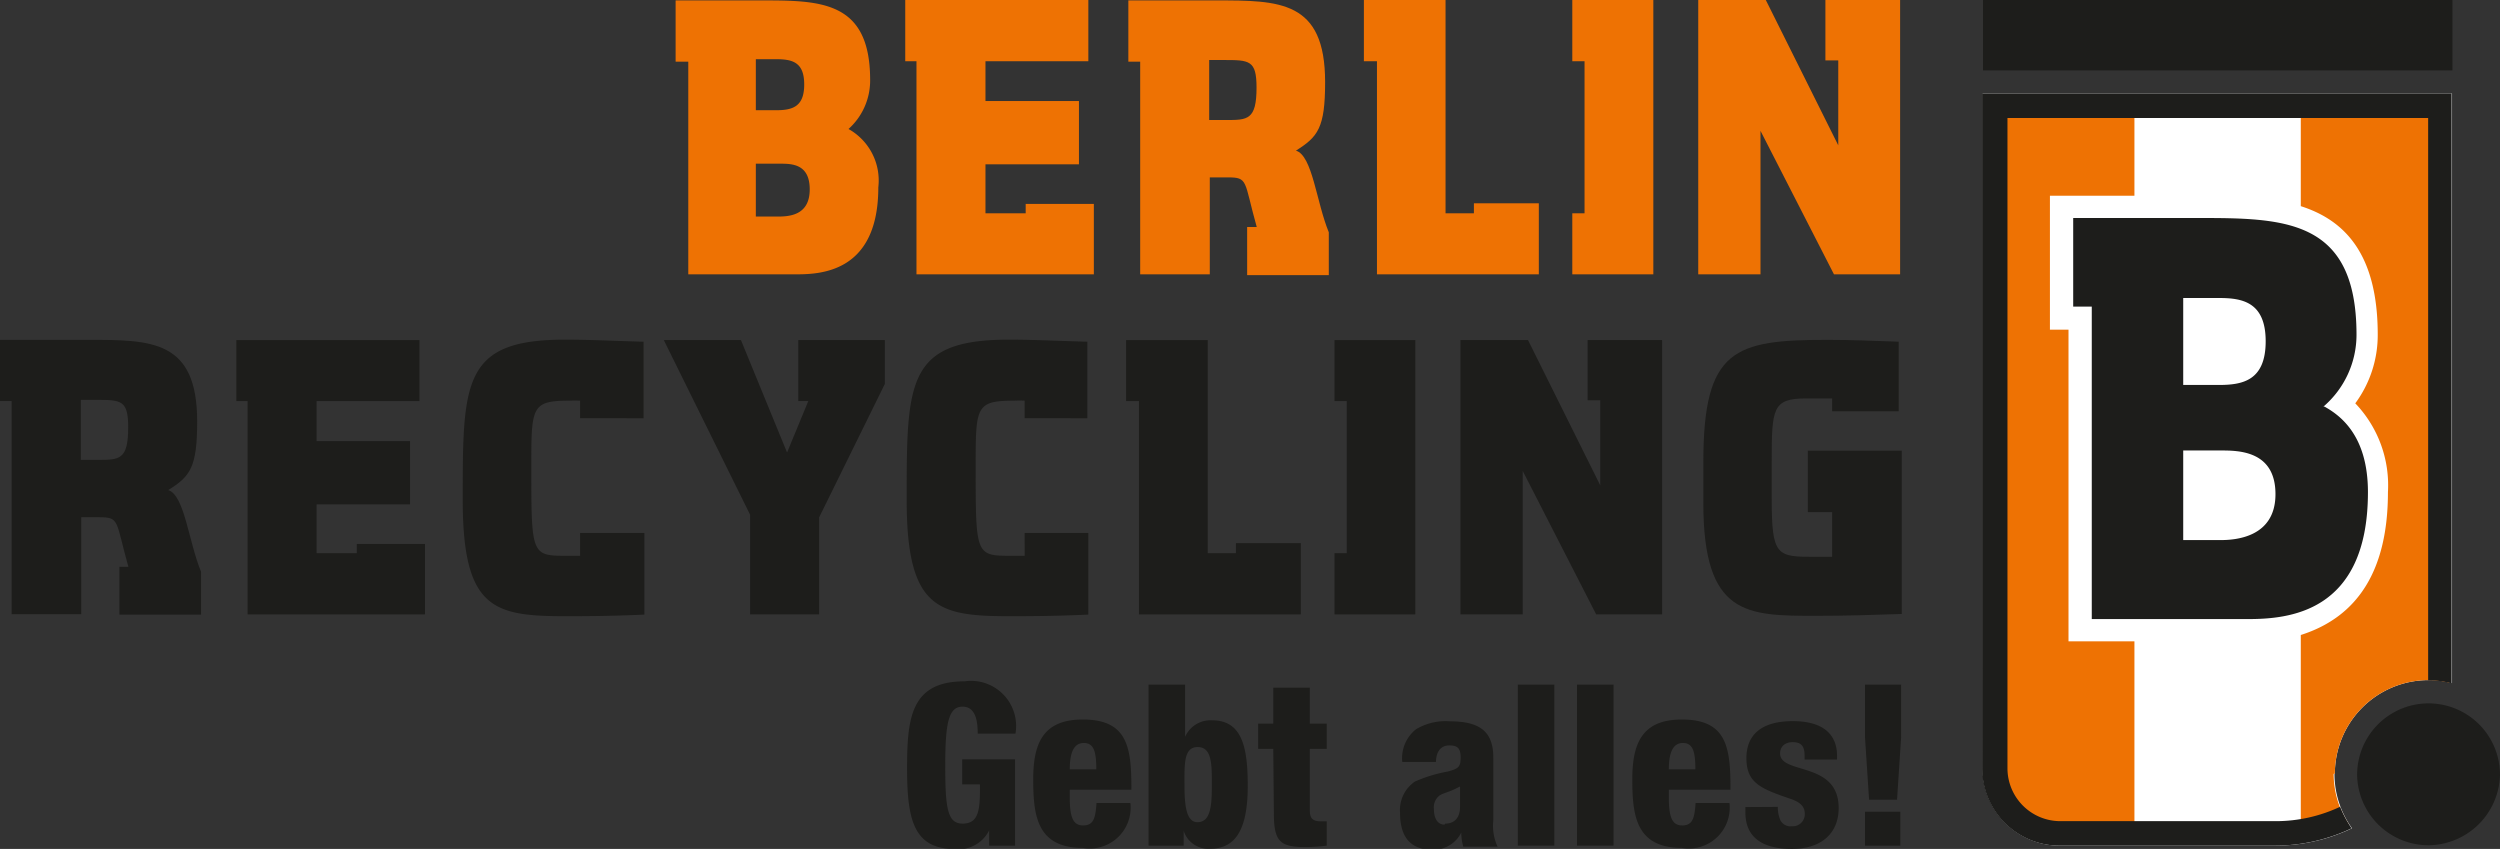 <svg id="Ebene_1" data-name="Ebene 1" xmlns="http://www.w3.org/2000/svg" xmlns:xlink="http://www.w3.org/1999/xlink" viewBox="0 0 122.48 41.59"><rect x="0" y="0" width="122.48" height="41.59" fill="#333333" stroke="none"/><defs><style>.cls-1{fill:none;}.cls-2{clip-path:url(#clip-path);}.cls-3{fill:#1d1d1b;}.cls-4{fill:#ee7203;}.cls-5{fill:#fff;}</style><clipPath id="clip-path" transform="translate(-7.43 -4.98)"><rect class="cls-1" x="7.43" y="4.97" width="122.48" height="41.59"/></clipPath></defs><g class="cls-2"><path class="cls-3" d="M55.33,40.92c0-.51-.06-1.32-.74-1.32s-.85.77-.85,2.88.11,2.85.85,2.85.85-.58.85-1.66v-.26h-.87V42.18h2.59v4.23H55.89l0-.75h0a1.66,1.66,0,0,1-1.71.91c-2,0-2.31-1.47-2.31-3.94s.18-4.27,2.81-4.27a2.21,2.21,0,0,1,2.5,2.56Z" transform="translate(-7.43 -4.98)"/><path class="cls-3" d="M61.14,42.67c0-.84-.11-1.29-.61-1.29s-.69.49-.69,1.29Zm-1.3,1v.37c0,.93.14,1.38.65,1.38s.61-.34.66-1.1h1.66a2,2,0,0,1-2.33,2.2c-2.25,0-2.43-1.58-2.43-3.36s.49-2.93,2.43-2.93c2.23,0,2.38,1.41,2.38,3.44Z" transform="translate(-7.43 -4.98)"/><path class="cls-3" d="M66.1,45.26c.68,0,.7-.92.7-1.88s0-1.8-.69-1.8-.65.82-.65,1.88.11,1.8.64,1.8m-2.4-6.74h1.79v2.56h0a1.36,1.36,0,0,1,1.33-.81c1.47,0,1.74,1.34,1.74,3.2,0,2.23-.64,3.09-1.85,3.09a1.26,1.26,0,0,1-1.29-.88h0v.73H63.7Z" transform="translate(-7.43 -4.98)"/><path class="cls-3" d="M69.81,41.67h-.74V40.43h.74V38.67H71.6v1.76h.83v1.24H71.6v3c0,.42.15.55.57.55l.26,0v1.19a9.06,9.06,0,0,1-1,.07c-1.24,0-1.59-.22-1.59-1.62Z" transform="translate(-7.43 -4.98)"/><path class="cls-3" d="M78.24,45.33c.38,0,.72-.22.72-.82s0-.81,0-1c-.56.3-.8.31-1,.44a.73.73,0,0,0-.28.66c0,.48.19.77.52.77m-2.07-3.07a1.81,1.81,0,0,1,.67-1.6,2.8,2.8,0,0,1,1.67-.39c1.47,0,2.12.51,2.12,1.77v3.08a2.44,2.44,0,0,0,.21,1.29H79.12a2.56,2.56,0,0,1-.1-.69h0a1.52,1.52,0,0,1-1.41.84c-1,0-1.59-.53-1.59-1.82a1.69,1.69,0,0,1,.73-1.52,7.08,7.08,0,0,1,1.6-.49c.54-.14.64-.23.64-.69s-.16-.59-.56-.59-.64.29-.65.81Z" transform="translate(-7.43 -4.98)"/></g><rect class="cls-3" x="74.36" y="33.54" width="1.79" height="7.89"/><rect class="cls-3" x="77.26" y="33.54" width="1.79" height="7.89"/><g class="cls-2"><path class="cls-3" d="M90.49,42.67c0-.84-.11-1.29-.61-1.29s-.69.49-.69,1.29Zm-1.3,1v.37c0,.93.14,1.38.65,1.38s.61-.34.66-1.1h1.66a2,2,0,0,1-2.33,2.2c-2.25,0-2.43-1.58-2.43-3.36s.49-2.93,2.43-2.93c2.23,0,2.38,1.41,2.38,3.44Z" transform="translate(-7.43 -4.98)"/><path class="cls-3" d="M94.53,44.51a1.63,1.63,0,0,0,.13.67.56.56,0,0,0,.55.28.59.59,0,0,0,.64-.61c0-.28-.13-.54-.69-.73-1.47-.5-2.17-.78-2.17-2s.84-1.81,2.27-1.81c1.68,0,2.17.82,2.17,1.69v.19H95.84V42c0-.52-.21-.66-.59-.66s-.61.23-.61.55c0,1.06,2.87.36,2.87,2.68,0,1.2-.81,2-2.29,2s-2.28-.59-2.28-1.79v-.26Z" transform="translate(-7.43 -4.98)"/></g><path class="cls-3" d="M98.8,46.41h1.73V44.75H98.8Zm0-7.89V41.1L99,44.16h1.37l.2-3.06V38.52Z" transform="translate(-7.43 -4.98)"/><g class="cls-2"><path class="cls-4" d="M44.46,13v2.59h1c.55,0,1.64,0,1.64-1.33S46.12,13,45.5,13Zm0-5.12v2.5h1c.81,0,1.37-.18,1.37-1.26s-.56-1.24-1.37-1.24ZM40.53,5h4.15c2.94,0,5.38,0,5.38,3.9A3.19,3.19,0,0,1,49,11.3a2.89,2.89,0,0,1,1.46,2.86c0,4.09-2.72,4.26-4,4.26H41.15V8h-.62Z" transform="translate(-7.43 -4.98)"/></g><polygon class="cls-4" points="44.35 0 44.35 3 44.9 3 44.9 13.44 53.59 13.44 53.59 9.99 50.25 9.99 50.25 10.45 48.28 10.45 48.28 8.05 52.86 8.05 52.86 4.95 48.28 4.95 48.28 3 53.32 3 53.32 0 44.35 0"/><g class="cls-2"><path class="cls-4" d="M67.36,7.92h-.69v2.94h.82c1.06,0,1.5,0,1.5-1.59,0-1.35-.35-1.35-1.63-1.35M62.71,5H67c3.12,0,5.35,0,5.35,4,0,2.25-.35,2.68-1.43,3.36.81.24,1,2.52,1.61,4v2.1h-4V16.1H69c-.64-2.28-.4-2.43-1.44-2.43h-.86v4.75H63.29V8h-.58Z" transform="translate(-7.43 -4.98)"/></g><polygon class="cls-4" points="66.82 0 66.82 3 67.46 3 67.46 13.44 75.39 13.44 75.39 9.96 72.21 9.96 72.21 10.45 70.82 10.45 70.82 0 66.82 0"/><polygon class="cls-4" points="77.03 0 77.03 3 77.63 3 77.63 10.45 77.03 10.45 77.03 13.44 81 13.44 81 0 77.03 0"/><polygon class="cls-4" points="89.43 0 89.43 2.96 90.06 2.96 90.06 7.12 86.51 0 83.2 0 83.2 13.44 86.25 13.44 86.25 6.41 89.85 13.44 93.09 13.44 93.09 0 89.43 0"/><g class="cls-2"><path class="cls-3" d="M12.09,24.57h-.7v2.94h.83c1.06,0,1.49,0,1.49-1.59,0-1.35-.34-1.35-1.62-1.35M7.43,21.63h4.31c3.12,0,5.35,0,5.35,4,0,2.25-.34,2.69-1.42,3.36.8.24,1,2.53,1.61,4v2.1h-4V32.75h.44c-.64-2.28-.41-2.43-1.45-2.43h-.86v4.75H8V24.63H7.43Z" transform="translate(-7.43 -4.98)"/></g><polygon class="cls-3" points="11.58 19.65 11.58 16.66 20.55 16.66 20.55 19.65 15.51 19.65 15.51 21.61 20.09 21.61 20.09 24.71 15.51 24.71 15.51 27.1 17.48 27.1 17.48 26.65 20.82 26.65 20.82 30.1 12.13 30.1 12.13 19.65 11.58 19.65"/><g class="cls-2"><path class="cls-3" d="M35.85,31.09H39v4c-1.28.06-2.54.08-3.77.08-3.58,0-5.13-.29-5.13-5.7,0-5.79,0-7.85,5-7.85,1.3,0,2.58.07,3.86.1v3.75H35.85v-.86a4.27,4.27,0,0,0-.49,0c-1.9,0-1.9.28-1.9,3.24,0,4.29,0,4.36,1.7,4.36h.69Z" transform="translate(-7.43 -4.98)"/></g><polygon class="cls-3" points="32.52 16.66 36.3 16.66 38.56 22.17 39.6 19.65 39.11 19.65 39.11 16.66 43.35 16.66 43.35 18.81 40.13 25.35 40.13 30.1 36.75 30.1 36.75 25.22 32.52 16.66"/><g class="cls-2"><path class="cls-3" d="M57.63,31.09h3.12v4c-1.28.06-2.54.08-3.76.08-3.58,0-5.14-.29-5.14-5.7,0-5.79,0-7.85,5-7.85,1.29,0,2.57.07,3.85.1v3.75H57.63v-.86a4.53,4.53,0,0,0-.5,0c-1.9,0-1.9.28-1.9,3.24,0,4.29,0,4.36,1.7,4.36h.7Z" transform="translate(-7.43 -4.98)"/></g><polygon class="cls-3" points="55.17 19.65 55.17 16.66 59.17 16.66 59.17 27.1 60.55 27.1 60.55 26.61 63.73 26.61 63.73 30.1 55.8 30.1 55.8 19.65 55.17 19.65"/><polygon class="cls-3" points="65.38 16.66 69.34 16.66 69.34 30.1 65.38 30.1 65.38 27.1 65.98 27.1 65.98 19.65 65.38 19.65 65.38 16.66"/><polygon class="cls-3" points="71.55 30.1 71.55 16.66 74.86 16.66 78.4 23.78 78.4 19.61 77.78 19.61 77.78 16.66 81.43 16.66 81.43 30.1 78.2 30.1 74.6 23.07 74.6 30.1 71.55 30.1"/><g class="cls-2"><path class="cls-3" d="M96,27.06h4.6v8c-1.41.05-2.79.09-4.2.09-3.4,0-5.52,0-5.52-5.52v-2c0-5.56,1.52-6,6.1-6,1.14,0,2.31.05,3.47.09v3.41H97.19V24.5H95.91c-1.64,0-1.68.49-1.68,3.07v1.86c0,2.83.26,2.83,2.16,2.83h.8V30.07H96Z" transform="translate(-7.43 -4.98)"/><path class="cls-5" d="M121.82,42.89a4.59,4.59,0,0,1,4.59-4.59,4.37,4.37,0,0,1,1.15.15c0-.23,0-.47,0-.7V9.56h-23V42.63a3.79,3.79,0,0,0,3.79,3.78h10.55a8.75,8.75,0,0,0,3.76-.85,4.6,4.6,0,0,1-.86-2.67" transform="translate(-7.43 -4.98)"/><path class="cls-4" d="M108.77,36.4V21.13h-.91V14.57H112V9.74H104.7V42.48a3.75,3.75,0,0,0,3.74,3.75H112V36.4Z" transform="translate(-7.43 -4.98)"/><path class="cls-3" d="M116.21,31.44h-1.82V27.05h1.82c.88,0,2.7,0,2.7,2.14s-2,2.25-2.7,2.25m-1.82-11.86h1.74c1.12,0,2.3.17,2.3,2.12s-1.16,2.14-2.3,2.14h-1.74Zm6.87,5.32a4.64,4.64,0,0,0,1.62-3.52c0-5.72-3.57-5.72-7.87-5.72H109V20h.91V35.31h7.61c1.94,0,5.92-.24,5.92-6.22,0-2.78-1.36-3.76-2.13-4.19" transform="translate(-7.43 -4.98)"/></g><rect class="cls-3" x="97.15" width="23" height="3.45"/><g class="cls-2"><path class="cls-4" d="M121.82,42.89a4.59,4.59,0,0,1,4.59-4.59,4.34,4.34,0,0,1,1,.12c0-.26,0-.51,0-.77V9.74h-7.26v5.34c2.16.69,3.77,2.35,3.77,6.3a5.63,5.63,0,0,1-1.1,3.36,5.81,5.81,0,0,1,1.6,4.35c0,3.78-1.44,6.1-4.27,7V46.13a8.32,8.32,0,0,0,2.36-.74,4.57,4.57,0,0,1-.75-2.5" transform="translate(-7.43 -4.98)"/><path class="cls-3" d="M122.91,42.89a3.5,3.5,0,0,0,3.55,3.5,3.54,3.54,0,0,0,3.45-3.45,3.5,3.5,0,1,0-7,0" transform="translate(-7.43 -4.98)"/><path class="cls-3" d="M122.11,44.49a7.39,7.39,0,0,1-3.19.72H108.37a2.59,2.59,0,0,1-2.59-2.58V10.76h20.61v27c0,.18,0,.37,0,.55h0a4.37,4.37,0,0,1,1.15.15c0-.23,0-.47,0-.7V9.56h-23V42.63a3.79,3.79,0,0,0,3.79,3.78h10.55a8.75,8.75,0,0,0,3.76-.85,5.22,5.22,0,0,1-.57-1.07" transform="translate(-7.43 -4.98)"/></g></svg>